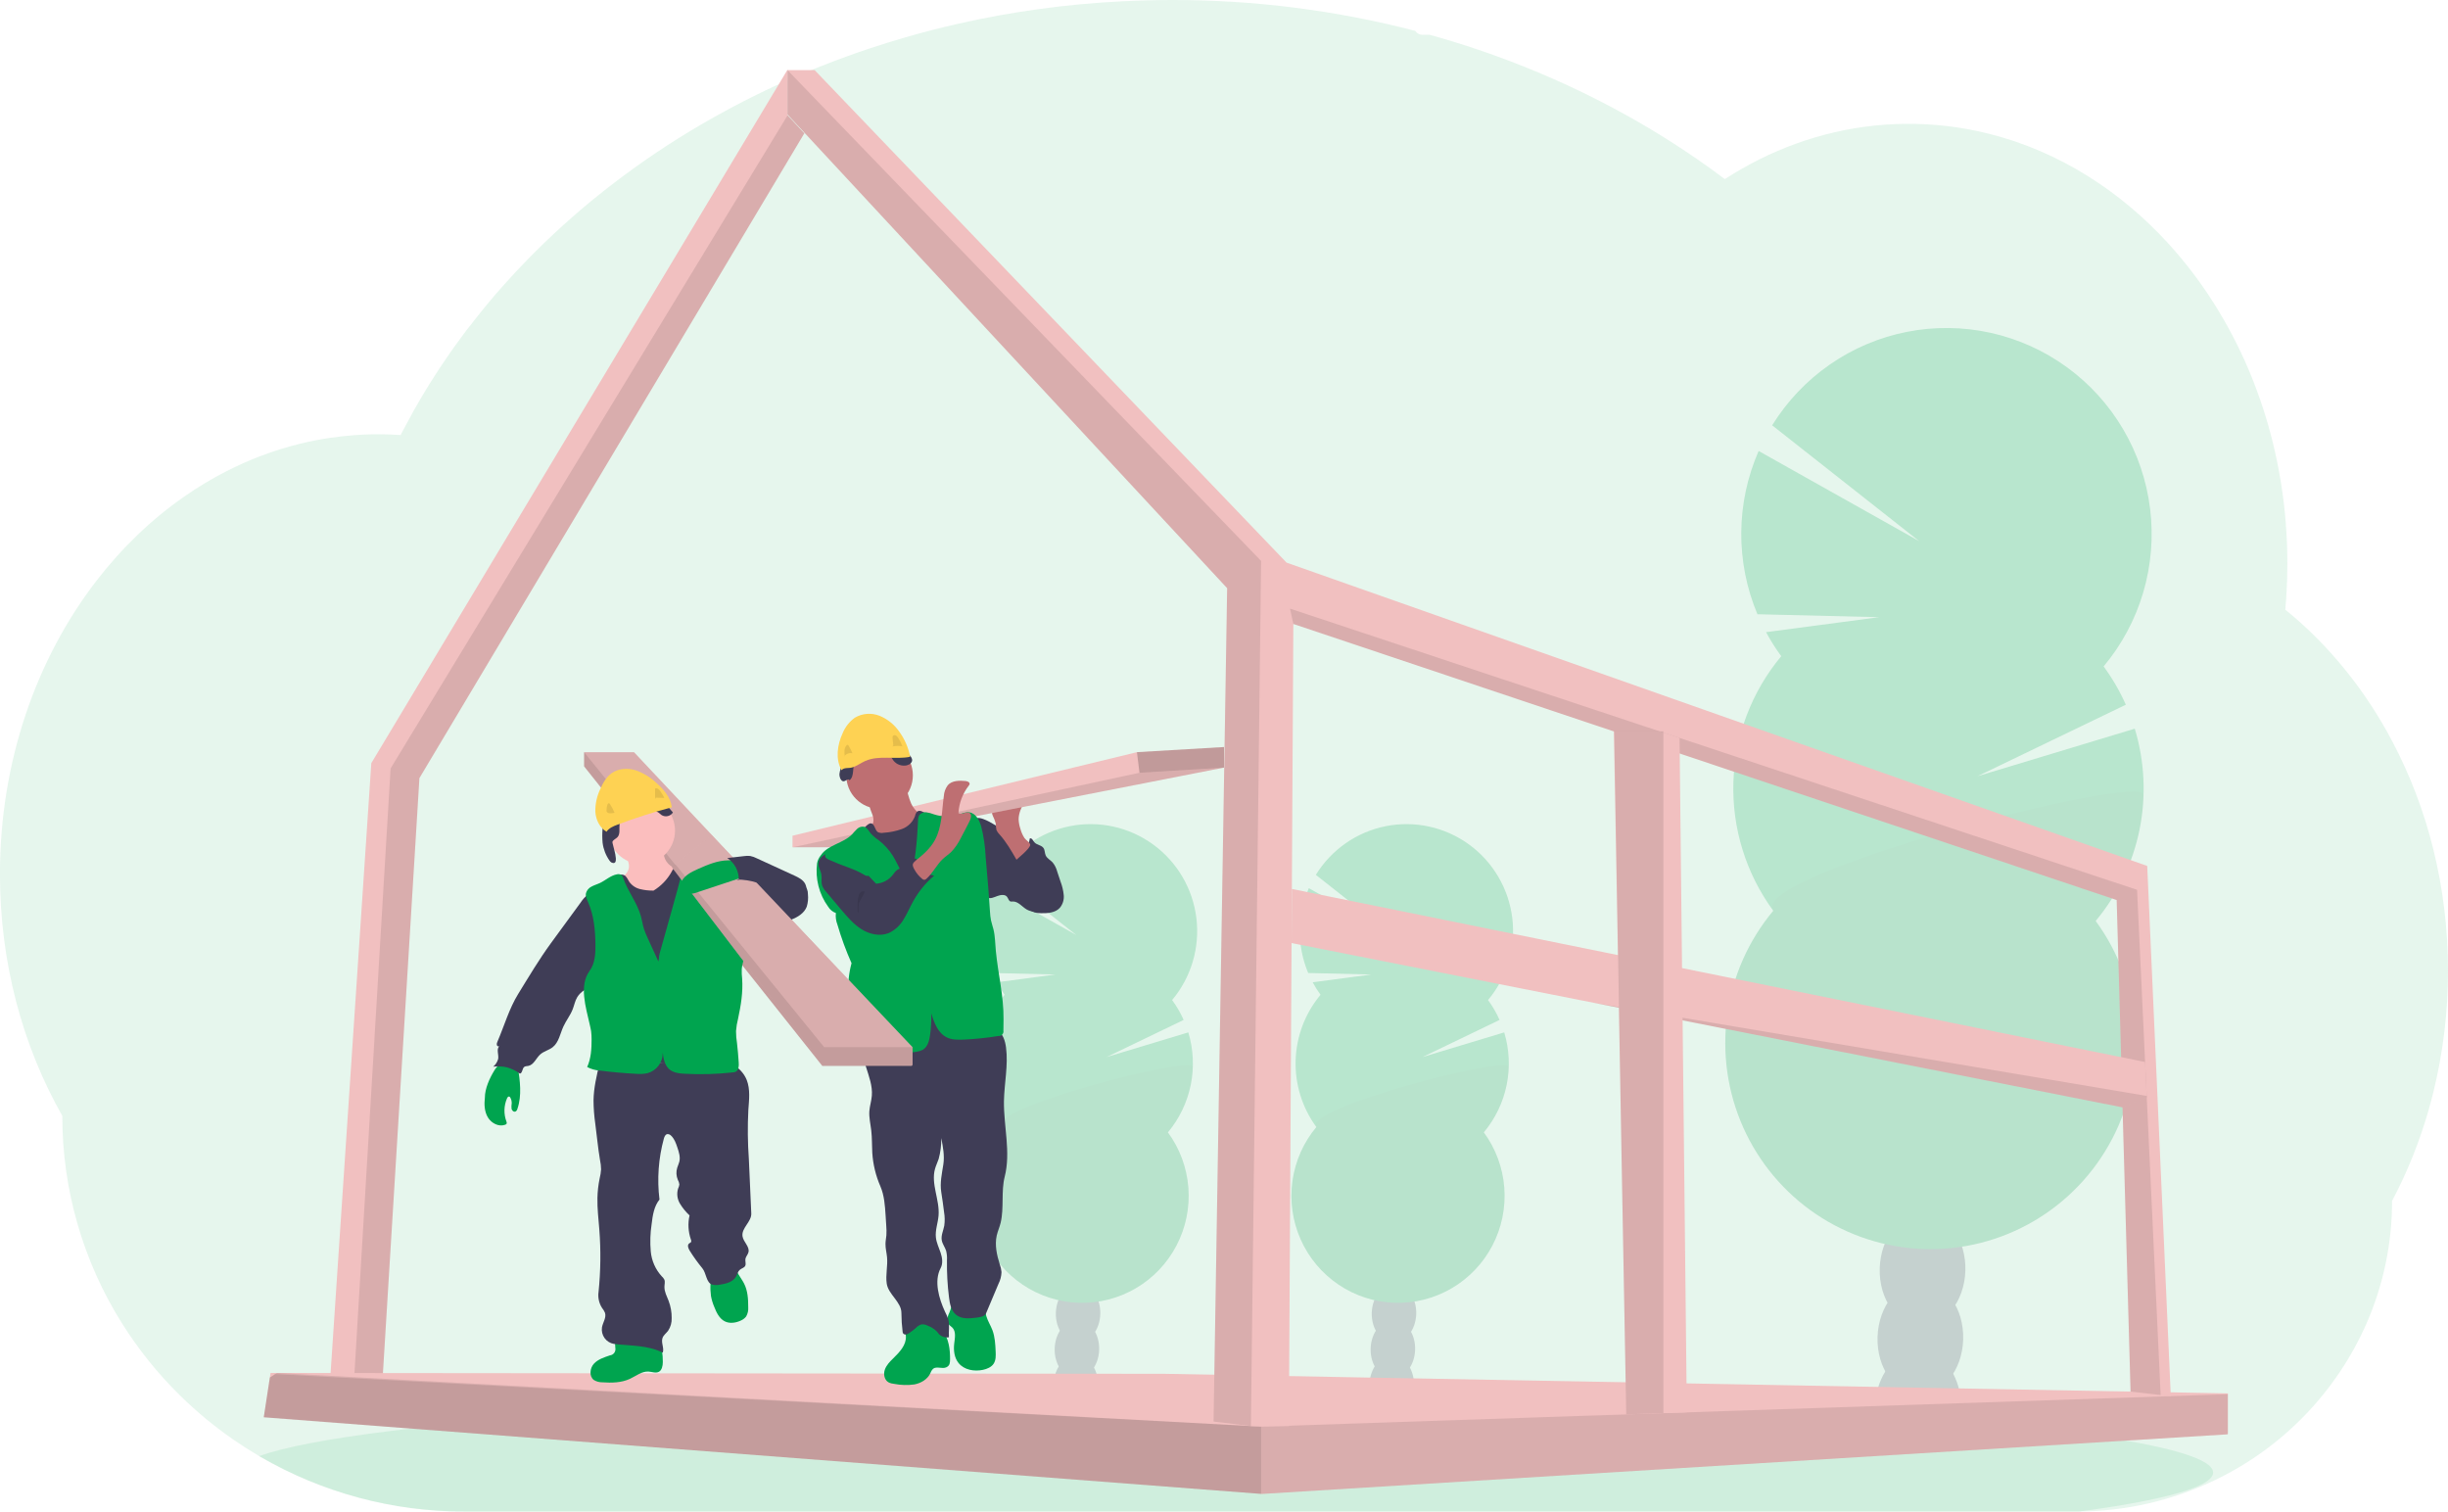 <svg width="413" height="255" viewBox="0 0 413 255" fill="none" xmlns="http://www.w3.org/2000/svg">
<g clip-path="url(#clip0_1399_8535)">
<path opacity="0.1" d="M412.999 163.781C413.006 170.689 412.174 177.573 410.52 184.28C409.964 186.54 409.317 188.752 408.581 190.918C407.68 193.592 406.636 196.214 405.453 198.775C404.857 200.07 404.227 201.339 403.563 202.583C403.574 209.668 402.121 216.678 399.296 223.17C394.189 234.819 385.082 244.238 373.635 249.71C366.479 253.137 358.657 254.94 350.728 254.989H78.4C66.284 255.015 54.377 251.82 43.89 245.729L43.728 245.637C42.235 244.76 40.778 243.83 39.359 242.85C36.167 240.636 33.167 238.154 30.393 235.43C26.639 231.747 23.33 227.632 20.537 223.17C13.975 212.712 10.499 200.602 10.512 188.243C3.867 176.54 -0.008 162.52 -0.008 147.456C-0.008 128.449 6.15 111.11 16.266 97.985C18.375 95.243 20.685 92.662 23.177 90.266C25.636 87.894 28.279 85.723 31.081 83.772C33.322 82.209 35.665 80.798 38.094 79.548C39.107 79.03 40.124 78.541 41.158 78.087C42.066 77.682 42.985 77.306 43.914 76.95C45.029 76.525 46.158 76.135 47.302 75.778C48.445 75.421 49.573 75.109 50.685 74.842C52.322 74.441 53.986 74.114 55.679 73.863C57.081 73.656 58.484 73.511 59.886 73.402C61.001 73.318 62.127 73.272 63.26 73.258H63.873C65.121 73.258 66.363 73.307 67.594 73.392C67.723 73.131 67.864 72.867 67.993 72.61C68.484 71.671 68.993 70.734 69.505 69.819C69.504 69.811 69.504 69.803 69.505 69.794C69.592 69.632 69.68 69.474 69.771 69.319C70.185 68.57 70.616 67.827 71.058 67.091C71.261 66.739 71.461 66.408 71.668 66.078C71.712 65.995 71.76 65.915 71.812 65.838C72.022 65.486 72.236 65.134 72.454 64.782C73.536 63.046 74.662 61.34 75.83 59.664L76.128 59.235C76.311 58.974 76.479 58.721 76.682 58.461C77.166 57.781 77.664 57.099 78.166 56.43C78.516 55.951 78.867 55.476 79.246 55.022C80.157 53.849 81.092 52.675 82.051 51.502C83.009 50.329 84.005 49.171 85.038 48.028C85.179 47.87 85.319 47.715 85.466 47.56L86.963 45.919C87.037 45.842 87.1 45.772 87.17 45.701C87.349 45.508 87.521 45.314 87.714 45.128C88.517 44.272 89.341 43.434 90.168 42.6C94.38 38.39 98.866 34.466 103.598 30.855C103.784 30.707 103.973 30.566 104.159 30.425C105.05 29.753 105.954 29.088 106.859 28.433C111.835 24.85 117.037 21.593 122.431 18.683C122.803 18.468 123.182 18.268 123.564 18.071C128.4 15.502 133.374 13.204 138.463 11.186C141.237 10.084 144.073 9.049 146.928 8.103C148.828 7.476 150.736 6.881 152.668 6.322C155.688 5.449 158.729 4.666 161.792 3.974C170.813 1.942 179.992 0.687 189.226 0.222C192.031 0.079 194.868 0.005 197.737 2.13635e-05C211.577 -0.018 225.363 1.732 238.762 5.209C238.901 5.42 239.09 5.591 239.313 5.707C239.536 5.824 239.784 5.881 240.035 5.875H241.213C241.725 6.015 242.234 6.156 242.746 6.304C245.605 7.13 248.423 8.032 251.2 9.011L251.901 9.264C258.755 11.711 265.425 14.652 271.856 18.064C277.654 21.132 283.237 24.594 288.565 28.426C289.385 29.017 290.194 29.613 290.991 30.214C291.959 29.592 292.943 28.996 293.944 28.426C297.808 26.217 301.911 24.461 306.174 23.192C315.087 20.544 324.518 20.174 333.609 22.115C345.268 24.596 355.823 30.756 364.347 39.517C367.818 43.102 370.907 47.039 373.565 51.266C373.758 51.569 373.951 51.875 374.137 52.185C376.422 55.926 378.385 59.855 380.007 63.93C380.066 64.082 380.126 64.223 380.179 64.37C381.676 68.186 382.883 72.11 383.79 76.109C383.832 76.313 383.881 76.514 383.923 76.718C384.772 80.588 385.349 84.513 385.649 88.463C385.649 88.604 385.649 88.749 385.677 88.897C385.824 90.94 385.899 93.005 385.901 95.091C385.901 96.957 385.838 98.808 385.722 100.646C385.722 100.846 385.694 101.054 385.677 101.262C385.645 101.793 385.6 102.318 385.554 102.853C388.232 105.021 390.738 107.395 393.051 109.952C394.072 111.071 395.061 112.233 396.017 113.437C398.93 117.1 401.489 121.033 403.661 125.182C409.591 136.417 412.999 149.634 412.999 163.781Z" fill="#00A44F"/>
<path opacity="0.1" d="M373.374 248.407C373.374 250.811 365.123 253.064 350.726 255H78.399C66.282 255.026 54.375 251.831 43.888 245.739L43.727 245.648C47.864 244.134 55.333 242.723 65.498 241.449L65.954 241.392C70.513 240.833 75.608 240.301 81.176 239.798C81.316 239.798 81.46 239.777 81.6 239.759C86.018 239.365 90.718 238.995 95.7 238.65C95.857 238.65 96.012 238.622 96.169 238.615C98.091 238.477 100.052 238.345 102.053 238.221L102.825 238.172C117.394 237.264 133.955 236.539 151.915 236.06H151.936C154.452 235.989 156.994 235.927 159.563 235.873C162.42 235.805 165.311 235.745 168.238 235.694C170.472 235.645 172.733 235.609 175.002 235.574H175.055C185.29 235.419 195.866 235.342 206.68 235.342C233.42 235.342 258.695 235.831 281.091 236.711H281.154C284.597 236.845 287.977 236.993 291.273 237.144L294.079 237.278C297.798 237.456 301.421 237.647 304.949 237.851C346.43 240.22 373.374 244.067 373.374 248.407Z" fill="#00A44F"/>
<g opacity="0.2">
<path d="M238.54 233.726C238.529 234.106 238.486 234.484 238.41 234.856C235.97 234.467 233.515 234.115 231.047 233.8C231.047 233.702 231.047 233.6 231.047 233.498C231.07 232.442 231.372 231.412 231.923 230.513C232.646 229.365 233.743 228.647 234.953 228.686C236.163 228.725 237.211 229.51 237.86 230.696C238.351 231.628 238.585 232.674 238.54 233.726Z" fill="#3F3D56"/>
<path d="M238.741 227.712C238.827 224.99 237.217 222.73 235.146 222.664C233.075 222.598 231.327 224.752 231.241 227.474C231.155 230.196 232.765 232.456 234.836 232.522C236.907 232.587 238.656 230.434 238.741 227.712Z" fill="#3F3D56"/>
<path d="M238.929 221.686C239.014 218.963 237.405 216.704 235.334 216.638C233.263 216.572 231.514 218.726 231.429 221.448C231.343 224.17 232.952 226.43 235.024 226.495C237.095 226.561 238.843 224.408 238.929 221.686Z" fill="#3F3D56"/>
<path d="M239.116 215.659C239.202 212.937 237.592 210.677 235.521 210.612C233.45 210.546 231.702 212.699 231.616 215.422C231.53 218.144 233.14 220.404 235.211 220.469C237.282 220.535 239.031 218.382 239.116 215.659Z" fill="#3F3D56"/>
<path d="M239.304 209.633C239.389 206.911 237.78 204.651 235.709 204.586C233.638 204.52 231.889 206.673 231.804 209.395C231.718 212.118 233.327 214.377 235.398 214.443C237.47 214.509 239.218 212.355 239.304 209.633Z" fill="#3F3D56"/>
<path d="M222.794 167.821C222.301 167.15 221.855 166.444 221.462 165.709L231.371 164.397L220.704 164.14C219.753 161.873 219.271 159.436 219.29 156.976C219.309 154.517 219.827 152.087 220.813 149.835L234.881 157.737L221.995 147.586C223.295 145.475 225.014 143.657 227.046 142.243C229.078 140.83 231.378 139.852 233.803 139.371C236.228 138.89 238.726 138.916 241.14 139.447C243.555 139.979 245.835 141.004 247.837 142.46C249.839 143.915 251.52 145.77 252.776 147.907C254.032 150.044 254.836 152.418 255.136 154.881C255.437 157.344 255.229 159.843 254.525 162.221C253.82 164.6 252.635 166.807 251.043 168.705C251.811 169.749 252.463 170.874 252.989 172.059L239.983 178.324L253.774 174.161C254.643 177.037 254.783 180.086 254.181 183.03C253.58 185.975 252.257 188.722 250.331 191.024C252.333 193.751 253.53 196.988 253.786 200.366C254.041 203.744 253.345 207.126 251.776 210.125C250.207 213.124 247.828 215.62 244.913 217.326C241.998 219.032 238.663 219.88 235.29 219.774C231.917 219.667 228.641 218.609 225.839 216.722C223.036 214.835 220.819 212.194 219.442 209.102C218.064 206.009 217.581 202.59 218.048 199.235C218.515 195.88 219.913 192.725 222.083 190.13C219.69 186.871 218.459 182.9 218.586 178.854C218.713 174.808 220.192 170.922 222.784 167.821H222.794Z" fill="#00A44F"/>
<path opacity="0.1" d="M254.538 179.993C254.416 184.041 252.933 187.929 250.331 191.024C252.333 193.751 253.53 196.988 253.786 200.366C254.041 203.744 253.345 207.126 251.776 210.125C250.207 213.124 247.828 215.619 244.913 217.326C241.998 219.032 238.663 219.88 235.29 219.773C231.917 219.667 228.641 218.609 225.839 216.722C223.036 214.835 220.819 212.194 219.442 209.102C218.064 206.009 217.581 202.59 218.048 199.235C218.515 195.88 219.913 192.725 222.083 190.13C219.779 186.987 254.602 177.969 254.538 179.993Z" fill="black"/>
</g>
<g opacity="0.2">
<path d="M185.243 233.726C185.232 234.106 185.189 234.484 185.114 234.856C182.673 234.467 180.219 234.115 177.75 233.8C177.75 233.702 177.75 233.6 177.75 233.498C177.773 232.442 178.075 231.412 178.627 230.513C179.349 229.365 180.446 228.647 181.656 228.686C182.866 228.725 183.914 229.51 184.563 230.696C185.054 231.628 185.289 232.674 185.243 233.726Z" fill="#3F3D56"/>
<path d="M185.437 227.713C185.522 224.991 183.913 222.731 181.842 222.665C179.771 222.6 178.022 224.753 177.936 227.475C177.851 230.197 179.46 232.457 181.531 232.523C183.602 232.589 185.351 230.435 185.437 227.713Z" fill="#3F3D56"/>
<path d="M185.632 221.687C185.718 218.965 184.108 216.705 182.037 216.639C179.966 216.574 178.217 218.727 178.132 221.449C178.046 224.171 179.656 226.431 181.727 226.497C183.798 226.563 185.546 224.409 185.632 221.687Z" fill="#3F3D56"/>
<path d="M185.819 215.661C185.905 212.939 184.296 210.679 182.224 210.613C180.153 210.547 178.405 212.701 178.319 215.423C178.234 218.145 179.843 220.405 181.914 220.471C183.985 220.536 185.734 218.383 185.819 215.661Z" fill="#3F3D56"/>
<path d="M186.007 209.635C186.093 206.913 184.483 204.653 182.412 204.587C180.341 204.521 178.592 206.675 178.507 209.397C178.421 212.119 180.031 214.379 182.102 214.445C184.173 214.51 185.921 212.357 186.007 209.635Z" fill="#3F3D56"/>
<path d="M169.497 167.821C169.004 167.15 168.558 166.444 168.165 165.709L178.074 164.397L167.408 164.14C166.456 161.873 165.974 159.436 165.993 156.976C166.012 154.517 166.53 152.087 167.516 149.835L181.584 157.737L168.698 147.586C169.998 145.475 171.717 143.657 173.749 142.243C175.781 140.83 178.081 139.852 180.506 139.371C182.931 138.89 185.429 138.916 187.844 139.447C190.258 139.979 192.538 141.004 194.54 142.46C196.542 143.915 198.223 145.77 199.479 147.907C200.735 150.044 201.539 152.418 201.84 154.881C202.14 157.344 201.932 159.843 201.228 162.221C200.523 164.6 199.338 166.807 197.746 168.705C198.514 169.749 199.166 170.874 199.692 172.059L186.686 178.324L200.477 174.161C201.346 177.037 201.486 180.086 200.884 183.03C200.283 185.975 198.96 188.722 197.034 191.024C199.036 193.751 200.233 196.988 200.489 200.366C200.744 203.744 200.048 207.126 198.479 210.125C196.91 213.124 194.531 215.62 191.616 217.326C188.701 219.032 185.366 219.88 181.993 219.774C178.62 219.667 175.345 218.609 172.542 216.722C169.74 214.835 167.523 212.194 166.145 209.102C164.767 206.009 164.284 202.59 164.751 199.235C165.218 195.88 166.616 192.725 168.786 190.13C166.394 186.871 165.162 182.9 165.289 178.854C165.417 174.808 166.895 170.922 169.487 167.821H169.497Z" fill="#00A44F"/>
<path opacity="0.1" d="M201.242 179.993C201.119 184.041 199.636 187.929 197.034 191.024C199.036 193.751 200.233 196.988 200.489 200.366C200.744 203.744 200.048 207.126 198.479 210.125C196.91 213.124 194.531 215.619 191.616 217.326C188.701 219.032 185.366 219.88 181.993 219.773C178.62 219.667 175.345 218.609 172.542 216.722C169.74 214.835 167.523 212.194 166.145 209.102C164.767 206.009 164.284 202.59 164.751 199.235C165.218 195.88 166.616 192.725 168.786 190.13C166.482 186.987 201.305 177.969 201.242 179.993Z" fill="black"/>
</g>
<g opacity="0.2">
<path d="M330.829 237.577C330.802 238.296 330.716 239.012 330.573 239.717C325.874 238.964 321.141 238.29 316.375 237.697C316.375 237.507 316.375 237.313 316.375 237.116C316.42 235.083 317.003 233.099 318.065 231.368C319.468 229.161 321.572 227.778 323.896 227.848C326.221 227.919 328.244 229.436 329.507 231.72C330.459 233.52 330.915 235.541 330.829 237.577Z" fill="#3F3D56"/>
<path d="M331.206 225.989C331.371 220.746 328.271 216.394 324.282 216.268C320.293 216.141 316.925 220.288 316.76 225.53C316.595 230.772 319.695 235.125 323.684 235.251C327.673 235.378 331.041 231.231 331.206 225.989Z" fill="#3F3D56"/>
<path d="M331.573 214.387C331.738 209.145 328.638 204.793 324.649 204.666C320.66 204.54 317.292 208.687 317.127 213.929C316.962 219.171 320.062 223.523 324.051 223.65C328.041 223.776 331.408 219.629 331.573 214.387Z" fill="#3F3D56"/>
<path d="M331.941 202.786C332.106 197.543 329.005 193.191 325.016 193.065C321.027 192.938 317.659 197.085 317.494 202.327C317.329 207.569 320.429 211.922 324.419 212.048C328.408 212.175 331.776 208.028 331.941 202.786Z" fill="#3F3D56"/>
<path d="M331.894 190.656C332.051 185.411 328.942 181.062 324.951 180.942C320.959 180.822 317.597 184.976 317.44 190.221C317.283 195.466 320.392 199.815 324.383 199.935C328.374 200.055 331.737 195.901 331.894 190.656Z" fill="#3F3D56"/>
<path d="M300.514 110.702C299.568 109.41 298.712 108.054 297.951 106.643L317.027 104.116L296.496 103.62C294.662 99.257 293.734 94.564 293.769 89.829C293.804 85.094 294.801 80.416 296.699 76.081L323.787 91.29L298.982 71.748C301.49 67.695 304.803 64.203 308.714 61.491C312.625 58.779 317.051 56.905 321.716 55.985C326.38 55.066 331.183 55.12 335.826 56.145C340.468 57.171 344.851 59.145 348.7 61.945C352.549 64.745 355.782 68.31 358.199 72.419C360.615 76.529 362.162 81.094 362.744 85.829C363.325 90.565 362.929 95.37 361.58 99.946C360.23 104.521 357.956 108.768 354.9 112.423C356.377 114.434 357.634 116.6 358.648 118.882L333.609 130.951L360.156 122.926C361.829 128.457 362.102 134.32 360.949 139.983C359.796 145.647 357.254 150.932 353.553 155.361C357.407 160.611 359.712 166.843 360.203 173.346C360.694 179.848 359.353 186.358 356.332 192.132C353.311 197.905 348.733 202.708 343.121 205.993C337.508 209.277 331.089 210.91 324.595 210.704C318.102 210.499 311.798 208.463 306.403 204.831C301.008 201.198 296.74 196.115 294.087 190.162C291.435 184.209 290.505 177.627 291.403 171.168C292.301 164.71 294.992 158.636 299.168 153.64C294.565 147.366 292.196 139.723 292.44 131.935C292.684 124.148 295.528 116.669 300.514 110.698V110.702Z" fill="#00A44F"/>
<path opacity="0.1" d="M361.634 134.13C361.404 141.919 358.562 149.402 353.569 155.368C357.423 160.618 359.727 166.85 360.219 173.353C360.71 179.855 359.369 186.365 356.348 192.139C353.327 197.912 348.749 202.715 343.136 206C337.524 209.284 331.104 210.917 324.611 210.712C318.118 210.506 311.813 208.471 306.418 204.838C301.023 201.205 296.755 196.122 294.103 190.169C291.45 184.216 290.52 177.634 291.419 171.176C292.317 164.717 295.008 158.643 299.184 153.647C294.716 147.589 361.757 130.233 361.634 134.13Z" fill="black"/>
</g>
<path d="M55.336 238.196L59.014 238.186H64.2L70.757 131.261L135.694 22.488L132.871 19.447V11.746L62.643 128.741L55.336 238.196Z" fill="#F1C0C0"/>
<path opacity="0.1" d="M59.414 238.186H64.207L70.764 131.261L135.701 22.488L132.878 19.447L65.897 129.631L59.414 238.186Z" fill="black"/>
<path d="M44.5 239.087L212.758 252.012L212.902 252.022L375.74 241.97L375.862 241.963V235.06L196.436 231.755L46.741 231.611H45.647L45.527 232.385L44.5 239.087Z" fill="#F1C0C0"/>
<path opacity="0.1" d="M44.5 239.087L212.758 252.012L212.902 252.022L375.74 241.97L375.862 241.836V235.205H375.718L212.758 240.667L46.741 231.611H46.716L46.422 231.804L45.527 232.385L44.5 239.087Z" fill="black"/>
<path opacity="0.1" d="M44.5 239.087L212.758 252.012V240.667L46.422 231.804L45.527 232.385L44.5 239.087Z" fill="black"/>
<path d="M132.852 19.303L207.031 99.224L204.738 239.805L211.039 240.569L211.144 240.583H217.445L218.199 105.26L357.101 151.834L359.444 234.761L364.514 235.331L366.232 235.525L362.256 146.083L217.053 94.912L137.435 11.826H132.852V19.303Z" fill="#F1C0C0"/>
<path opacity="0.1" d="M217.633 102.673L218.204 105.26L357.106 151.834L359.449 234.761L364.519 235.331L360.543 150.11L217.633 102.673Z" fill="black"/>
<path opacity="0.1" d="M132.852 19.303L207.031 99.224L204.738 239.805L211.039 240.569L212.757 94.623L132.852 11.826V19.303Z" fill="black"/>
<path d="M217.898 159.092L268.844 169.162L268.862 169.166L358.091 186.811L362.176 185.167L362.162 184.878L361.895 179.159L217.951 149.962L217.898 159.092Z" fill="#F1C0C0"/>
<path opacity="0.1" d="M268.859 169.166L358.089 186.811L362.174 185.167L362.16 184.878L268.859 169.166Z" fill="black"/>
<path d="M272.273 123.391L273.651 199.538L274.363 238.605L280.636 238.394L284.585 238.26L283.357 124.492L280.636 123.584L280.04 123.391H272.273Z" fill="#F1C0C0"/>
<path opacity="0.1" d="M272.328 123.373V123.391L273.65 199.538L274.362 238.605L280.635 238.394V123.373H272.328Z" fill="black"/>
<path d="M174.012 142.838C174.38 143.038 174.732 143.268 175.064 143.524C175.457 143.869 175.81 144.258 176.116 144.682C177.621 146.636 179.009 148.906 178.862 151.37C178.865 151.728 178.798 152.084 178.663 152.416C178.529 152.748 178.331 153.051 178.08 153.306C177.459 153.837 176.569 153.862 175.755 153.862C174.871 153.862 173.942 153.862 173.178 153.404C172.413 152.947 171.775 152.056 170.871 152.077C170.743 152.098 170.613 152.098 170.485 152.077C170.173 151.975 170.11 151.563 169.906 151.303C169.556 150.835 168.816 150.951 168.265 151.155C167.715 151.359 167.105 151.665 166.561 151.43C166.246 151.262 165.988 151.004 165.821 150.687C164.52 148.575 164.243 146.037 163.998 143.584C163.847 142.091 162.697 137.002 165.87 138.16C167.273 138.667 168.584 139.68 169.861 140.423L174.012 142.838Z" fill="#3F3D56"/>
<path d="M170.88 143.341C171.163 143.546 171.507 143.649 171.856 143.635C172.204 143.621 172.539 143.49 172.805 143.263C173.327 142.79 173.66 142.142 173.741 141.44C174.092 141.331 174.271 141.792 174.495 142.074C174.888 142.552 175.687 142.545 176.045 143.056C176.294 143.408 176.238 143.897 176.413 144.295C176.641 144.809 177.205 145.076 177.591 145.492C177.955 145.945 178.218 146.472 178.363 147.037L178.938 148.768C179.213 149.489 179.39 150.243 179.464 151.011C179.5 151.394 179.46 151.782 179.345 152.15C179.231 152.518 179.045 152.859 178.797 153.154C178.026 153.988 176.76 154.076 175.642 154.052C175.268 154.06 174.895 154.016 174.533 153.921C173.541 153.612 172.906 152.609 172.643 151.598C172.381 150.588 172.409 149.529 172.254 148.494C172.088 147.477 171.793 146.486 171.378 145.544C171.069 144.812 170.221 143.721 170.235 142.943C170.487 142.943 170.669 143.175 170.88 143.341Z" fill="#3F3D56"/>
<path d="M172.135 139.775C171.971 139.276 171.875 138.756 171.851 138.23C171.851 137.174 172.331 136.182 172.815 135.238L168.807 135.784C168.323 135.851 167.783 135.949 167.51 136.354C167.406 136.555 167.352 136.777 167.352 137.003C167.352 137.23 167.406 137.452 167.51 137.653C167.711 138.054 167.87 138.475 167.987 138.909C167.996 139.289 168.039 139.667 168.116 140.039C168.241 140.312 168.416 140.56 168.632 140.768C169.778 142.042 170.637 143.545 171.493 145.034C171.468 144.992 173.909 143.095 173.811 142.475C173.755 142.123 173.05 141.701 172.826 141.363C172.516 140.872 172.283 140.337 172.135 139.775Z" fill="#BE6F72"/>
<path d="M206.501 126.023V129.49L147.357 141.071L144.289 142.936H133.703V140.983L191.812 126.889L206.501 126.023Z" fill="#F1C0C0"/>
<path opacity="0.1" d="M206.501 129.49L147.357 141.071L144.289 142.936H133.703L192.244 130.36L206.501 129.49Z" fill="black"/>
<path d="M159.014 224.444C158.355 223.643 157.446 223.09 156.433 222.874C155.421 222.658 154.366 222.792 153.439 223.255C153.241 223.348 153.066 223.486 152.927 223.656C152.576 224.149 152.801 224.828 152.832 225.437C152.913 226.922 151.735 228.13 150.676 229.168C150.108 229.724 149.529 230.319 149.273 231.076C149.017 231.833 149.207 232.793 149.894 233.188C150.194 233.339 150.52 233.429 150.855 233.455C151.975 233.675 153.125 233.707 154.256 233.55C155.374 233.336 156.472 232.698 156.956 231.664C157.049 231.383 157.204 231.127 157.408 230.914C158.025 230.425 158.972 230.998 159.673 230.65C160.252 230.361 160.277 229.907 160.284 229.309C160.305 227.655 160.059 225.782 159.014 224.444Z" fill="#00A44F"/>
<path d="M167.427 224.381C167.858 225.522 167.918 226.764 167.974 227.982C168.006 228.686 168.027 229.439 167.648 230.034C167.269 230.629 166.529 230.942 165.821 231.09C164.359 231.393 162.665 231.107 161.722 229.942C161 229.052 160.849 227.831 160.982 226.676C161.094 225.729 161.333 224.62 160.656 223.948C160.481 223.769 160.253 223.642 160.091 223.448C159.741 223.019 159.797 222.371 159.986 221.843C160.233 221.338 160.418 220.805 160.537 220.256C160.565 219.995 165.285 220.439 165.719 220.654C166.312 220.946 166.221 221.435 166.4 222.026C166.649 222.85 167.125 223.593 167.427 224.381Z" fill="#00A44F"/>
<path d="M168.298 173.816C169.224 174.417 169.581 175.6 169.725 176.698C170.121 179.708 169.427 182.749 169.374 185.786C169.325 190.042 170.553 194.375 169.504 198.496C168.877 200.96 169.41 203.776 168.82 206.265C168.645 207.004 168.323 207.701 168.154 208.44C167.804 210.041 168.172 211.717 168.666 213.283C168.824 213.705 168.924 214.147 168.964 214.596C168.94 215.287 168.766 215.965 168.452 216.581L166.348 221.576C166.113 222.136 165.188 222.227 164.595 222.301C163.48 222.435 162.235 222.53 161.348 221.836C160.461 221.143 160.247 219.981 160.11 218.897C159.848 216.816 159.731 214.719 159.76 212.622C159.798 212.074 159.75 211.524 159.616 210.992C159.423 210.39 158.999 209.869 158.883 209.232C158.736 208.408 159.153 207.599 159.307 206.768C159.413 206.009 159.401 205.239 159.272 204.484C159.136 203.357 158.978 202.231 158.799 201.112C158.546 199.545 158.908 198 159.15 196.43C159.378 194.956 159.086 193.453 158.799 191.988C158.824 193.177 158.676 194.362 158.361 195.508C158.175 196.068 157.908 196.603 157.747 197.173C157.028 199.732 158.561 202.418 158.343 205.068C158.241 206.307 157.758 207.532 157.894 208.753C157.989 209.647 158.403 210.467 158.687 211.319C158.971 212.171 159.118 213.146 158.687 213.941C157.547 216.103 158.399 219.042 159.42 221.259C159.627 221.652 159.807 222.059 159.96 222.477C160.261 223.477 160.009 224.55 160.089 225.592C159.796 225.64 159.495 225.621 159.21 225.535C158.925 225.449 158.663 225.299 158.445 225.096C158.291 224.934 158.164 224.744 158.014 224.575C157.592 224.172 157.094 223.859 156.548 223.656C156.227 223.476 155.862 223.392 155.496 223.413C155.111 223.521 154.764 223.737 154.497 224.036C154.15 224.342 153.782 224.623 153.395 224.878C153.231 225.004 153.039 225.09 152.834 225.127C152.732 225.143 152.627 225.126 152.534 225.079C152.442 225.032 152.366 224.956 152.319 224.863C152.297 224.805 152.284 224.743 152.28 224.68C152.15 223.618 152.081 222.548 152.074 221.477C152.074 219.636 149.878 218.369 149.601 216.55C149.381 215.082 149.791 213.586 149.654 212.108C149.587 211.347 149.377 210.601 149.391 209.841C149.391 209.348 149.503 208.866 149.542 208.377C149.574 207.834 149.566 207.289 149.517 206.747L149.409 205.047C149.303 203.368 149.188 201.654 148.528 200.119C147.747 198.327 147.284 196.412 147.161 194.459C147.091 193.227 147.136 191.995 146.996 190.76C146.87 189.644 146.589 188.535 146.67 187.416C146.737 186.55 147.021 185.713 147.087 184.847C147.224 183.182 146.593 181.563 146.098 179.968C145.604 178.374 145.239 176.607 145.888 175.069C145.981 174.816 146.135 174.591 146.337 174.414C146.586 174.249 146.869 174.143 147.164 174.104C153.181 172.836 159.347 172.441 165.475 172.932C166.474 172.989 167.444 173.292 168.298 173.816Z" fill="#3F3D56"/>
<path d="M148.391 136.432C151.493 136.432 154.008 133.907 154.008 130.793C154.008 127.679 151.493 125.154 148.391 125.154C145.288 125.154 142.773 127.679 142.773 130.793C142.773 133.907 145.288 136.432 148.391 136.432Z" fill="#BE6F72"/>
<path d="M147.3 137.836C147.381 138.158 147.381 138.496 147.3 138.818C147.211 139.043 147.087 139.252 146.932 139.437C146.388 140.142 145.786 140.799 145.133 141.401C145.466 142.148 146.065 142.742 146.812 143.066C147.555 143.383 148.333 143.607 149.13 143.732C149.528 143.837 149.942 143.865 150.35 143.816C150.727 143.721 151.083 143.559 151.402 143.337L154.523 141.461C154.994 141.205 155.43 140.889 155.821 140.522C156.393 139.931 156.717 139.142 156.725 138.318C156.74 138.171 156.7 138.023 156.613 137.903C156.493 137.798 156.343 137.735 156.185 137.723C155.088 137.48 154.222 136.586 153.731 135.573C153.287 134.534 153 133.434 152.879 132.31L149.551 134.07C149.057 134.334 148.566 134.598 148.054 134.826C147.728 134.974 147.068 135.098 146.837 135.397C146.395 135.949 147.184 137.171 147.3 137.836Z" fill="#BE6F72"/>
<path d="M145.159 140.377C144.685 140.767 144.316 141.269 144.083 141.838C143.865 142.542 144.083 143.285 144.279 143.981C145.199 146.952 145.903 149.986 146.383 153.059C146.678 155.171 146.786 157.315 146.93 159.451C147.225 163.809 147.652 170.757 148.224 175.086C150.328 175.181 152.379 174.565 154.465 174.34C158.365 173.925 162.38 174.875 166.198 173.988C165.272 170.317 164.347 164.048 163.421 160.38C163.011 158.935 162.727 157.457 162.572 155.963C162.492 154.889 162.541 153.812 162.555 152.732C162.586 150.62 162.471 148.508 162.355 146.396C162.222 143.932 162.089 141.468 161.506 139.057C161.466 138.75 161.322 138.466 161.1 138.251C160.749 137.994 160.293 138.086 159.876 138.142C158.598 138.305 157.305 137.997 156.236 137.276C155.773 136.959 155.153 136.572 154.721 136.924C154.537 137.137 154.416 137.396 154.371 137.674C154.18 138.172 153.885 138.623 153.507 138.998C153.128 139.372 152.675 139.661 152.176 139.846C151.176 140.209 150.13 140.425 149.069 140.486C148.744 140.556 148.406 140.518 148.105 140.377C147.607 140.071 147.572 138.969 146.944 138.895C146.394 138.832 145.531 140.022 145.159 140.377Z" fill="#3F3D56"/>
<path d="M153.452 148.973C152.158 147.73 151.59 145.928 150.647 144.397C150.005 143.367 149.184 142.461 148.224 141.722C147.741 141.402 147.299 141.025 146.905 140.599C146.572 140.187 146.32 139.638 145.815 139.48C145.606 139.434 145.39 139.44 145.184 139.497C144.978 139.554 144.789 139.66 144.633 139.807C144.324 140.103 144.032 140.415 143.757 140.743C142.27 142.288 139.658 142.503 138.479 144.291C138.162 144.67 137.946 145.125 137.852 145.611C137.513 148.214 138.183 150.847 139.724 152.968C140.023 153.459 140.481 153.832 141.022 154.024C140.948 154.68 141.035 155.344 141.274 155.959C141.923 158.187 142.721 160.368 143.662 162.489C143.437 163.318 143.28 164.164 143.192 165.019C142.947 167.17 143.175 169.352 142.943 171.506C142.754 173.266 142.242 174.981 142.224 176.744C142.224 177.026 142.249 177.36 142.491 177.504C142.62 177.571 142.764 177.601 142.908 177.592L147.221 177.722C149.725 177.796 152.253 177.87 154.718 177.406C155.046 177.357 155.365 177.256 155.661 177.106C156.496 176.638 156.773 175.582 156.906 174.643C157.08 173.424 157.149 172.192 157.113 170.961C157.635 172.619 158.256 174.333 159.834 175.051C160.668 175.431 161.622 175.403 162.537 175.378C164.51 175.29 166.476 175.087 168.425 174.769C168.545 174.784 168.667 174.771 168.781 174.73C168.895 174.689 168.998 174.622 169.081 174.534C169.165 174.446 169.227 174.34 169.262 174.224C169.297 174.107 169.304 173.984 169.284 173.865L169.305 171.943C169.347 168.039 168.383 164.308 168.007 160.423C167.888 159.198 167.899 157.959 167.601 156.758C167.478 156.255 167.299 155.762 167.19 155.255C167.097 154.759 167.038 154.257 167.015 153.753L166.742 149.881C166.612 148.089 166.426 146.361 166.289 144.573C166.214 142.832 165.963 141.103 165.539 139.413C165.234 138.357 164.599 137.16 163.502 137.03C162.916 136.963 162.348 137.22 161.79 137.399C160.42 137.833 158.949 137.826 157.583 137.382C157.16 137.214 156.72 137.096 156.271 137.03C156.045 136.999 155.815 137.029 155.604 137.117C155.394 137.205 155.21 137.347 155.072 137.53C154.936 137.805 154.872 138.11 154.886 138.417C154.721 141.933 154.416 145.555 153.452 148.973Z" fill="#00A44F"/>
<path d="M147.81 149.078C146.194 147.368 144.535 145.625 142.452 144.538C141.632 144.108 140.699 143.784 139.791 143.946C138.883 144.108 138.038 144.9 138.08 145.826C138.108 146.4 138.455 146.906 138.564 147.47C138.69 148.103 138.507 148.779 138.704 149.391C138.863 149.795 139.102 150.162 139.405 150.472L141.888 153.425C142.94 154.657 143.992 155.907 145.345 156.758C146.699 157.61 148.452 158.008 149.939 157.403C150.996 156.909 151.876 156.099 152.456 155.083C153.073 154.097 153.508 153.02 154.087 152.003C154.987 150.378 156.175 148.931 157.593 147.734C156.864 147.543 155.949 147.276 155.489 146.678C155.359 146.487 155.247 146.285 155.156 146.072L154.588 144.84C154.395 144.83 154.202 144.86 154.021 144.929C153.84 144.997 153.675 145.102 153.536 145.238C153.293 145.521 153.031 145.788 152.754 146.037C152.26 146.41 151.59 146.512 151.141 146.938C150.968 147.121 150.81 147.319 150.671 147.529C150.332 147.977 149.901 148.347 149.408 148.614C148.914 148.881 148.369 149.04 147.81 149.078Z" fill="#3F3D56"/>
<path d="M157.724 141.718C158.941 139.49 158.885 136.819 159.232 134.302C159.27 133.635 159.503 132.995 159.902 132.461C160.603 131.666 161.841 131.655 162.9 131.757C163.212 131.792 163.601 131.94 163.584 132.253C163.559 132.366 163.505 132.469 163.426 132.553C162.399 133.882 161.796 135.492 161.694 137.171C162.244 137.554 163.096 136.766 163.626 137.171C163.976 137.466 163.815 138.051 163.605 138.473C163.116 139.451 162.612 140.423 162.093 141.387C161.679 142.237 161.139 143.019 160.491 143.707C160.046 144.136 159.523 144.474 159.071 144.897C158.019 145.886 157.384 147.283 156.297 148.247C156.205 148.347 156.081 148.411 155.947 148.427C155.808 148.417 155.678 148.358 155.578 148.262C155.035 147.818 154.585 147.272 154.253 146.653C153.839 145.886 153.902 145.66 154.554 145.118C155.775 144.15 156.963 143.112 157.724 141.718Z" fill="#BE6F72"/>
<path d="M145.779 147.565C145.989 147.695 146.249 147.843 146.48 147.734C146.575 147.676 146.655 147.598 146.715 147.505C147.116 146.968 147.451 146.384 147.711 145.766C147.756 145.679 147.781 145.583 147.785 145.484C147.785 145.259 147.585 145.094 147.399 144.963C146.403 144.326 145.333 143.816 144.212 143.443C143.286 143.091 142.318 142.785 141.336 142.873C140.967 142.898 140.607 142.997 140.278 143.165C139.948 143.333 139.656 143.567 139.418 143.851C138.717 144.756 139.892 145.03 140.628 145.358C142.332 146.136 144.177 146.586 145.779 147.565Z" fill="#00A44F"/>
<path opacity="0.1" d="M144.677 153.548C144.666 153.629 144.673 153.711 144.698 153.788C144.724 153.865 144.767 153.935 144.825 153.992C144.926 153.492 144.793 152.964 144.898 152.461C145.053 151.704 145.785 151.134 145.849 150.374C144.506 150.11 144.688 152.732 144.677 153.548Z" fill="black"/>
<path opacity="0.2" d="M206.501 126.023V129.49L192.244 130.36L191.812 126.889L206.501 126.023Z" fill="black"/>
<path d="M143.33 131.631C144.221 130.902 143.706 129.374 144.309 128.396C144.659 127.861 145.252 127.579 145.834 127.34C146.537 127.01 147.289 126.801 148.061 126.72C148.447 126.683 148.837 126.734 149.201 126.868C149.565 127.003 149.895 127.218 150.165 127.498C150.393 127.759 150.547 128.076 150.761 128.347C151.026 128.663 151.371 128.901 151.76 129.036C152.149 129.171 152.567 129.198 152.97 129.114C153.436 129.008 153.92 128.653 153.888 128.174C153.836 127.883 153.688 127.618 153.468 127.421L152.465 126.305C151.325 125.038 150.059 123.693 148.387 123.377C147.223 123.155 146.03 123.468 144.908 123.845C144.456 123.996 143.948 124.221 143.821 124.682C143.737 124.999 143.863 125.344 143.79 125.664C143.646 126.302 142.833 126.516 142.454 127.051C142.075 127.586 142.191 128.22 142.082 128.811C141.973 129.402 141.658 129.98 141.619 130.592C141.595 130.962 141.781 131.648 142.194 131.782C142.608 131.916 143.075 131.191 143.33 131.631Z" fill="#3F3D56"/>
<path d="M153.55 127.667C153.254 126.119 152.617 124.656 151.684 123.387C150.855 122.201 149.702 121.282 148.364 120.74C147.695 120.478 146.975 120.371 146.259 120.428C145.543 120.484 144.849 120.703 144.23 121.068C143.31 121.727 142.594 122.633 142.164 123.683C141.256 125.647 140.92 128.047 141.975 129.934C142.396 129.42 143.118 129.652 143.756 129.466C144.556 129.237 145.232 128.702 145.993 128.368C148.29 127.35 151.095 128.174 153.55 127.667Z" fill="#FED253"/>
<path opacity="0.1" d="M142.512 127.558C142.432 126.924 142.379 126.189 142.828 125.738C142.85 125.711 142.879 125.689 142.911 125.674C142.943 125.659 142.978 125.652 143.014 125.654C143.045 125.664 143.074 125.68 143.099 125.702C143.123 125.724 143.143 125.751 143.157 125.78C143.416 126.191 143.637 126.624 143.817 127.076C143.555 127.015 143.282 127.035 143.032 127.132C142.782 127.23 142.567 127.4 142.414 127.621" fill="black"/>
<path opacity="0.1" d="M150.712 125.77L150.585 124.514C150.565 124.41 150.574 124.303 150.61 124.204C150.663 124.121 150.744 124.061 150.839 124.035C150.934 124.009 151.034 124.019 151.122 124.063C151.294 124.159 151.437 124.302 151.532 124.475C151.824 124.925 152.066 125.405 152.255 125.907C151.69 125.798 151.109 125.805 150.547 125.929" fill="black"/>
<path opacity="0.1" d="M153.85 176.769V179.641L151.434 179.803H138.727V176.769H153.85Z" fill="black"/>
<path d="M153.848 176.768V179.803H138.724L98.547 129.283V126.896H106.969L153.848 176.768Z" fill="#F1C0C0"/>
<path opacity="0.1" d="M153.848 176.768V179.803H138.724L98.547 129.283V126.896H106.969L153.848 176.768Z" fill="black"/>
<path opacity="0.1" d="M153.848 176.768V179.803H138.724L98.547 129.283V126.896L138.941 176.768H153.848Z" fill="black"/>
<path d="M103.814 227.405C103.841 227.547 103.837 227.694 103.805 227.835C103.772 227.977 103.711 228.11 103.625 228.227C103.538 228.343 103.429 228.441 103.304 228.513C103.178 228.586 103.039 228.631 102.896 228.647C101.921 228.978 100.886 229.305 100.196 230.055C99.505 230.805 99.368 232.195 100.196 232.804C100.619 233.06 101.104 233.193 101.598 233.188C103.187 233.297 104.842 233.276 106.283 232.6C107.314 232.121 108.285 231.304 109.418 231.378C110.003 231.414 110.627 231.688 111.15 231.421C111.672 231.153 111.819 230.407 111.823 229.784C111.836 228.483 111.641 227.189 111.244 225.951C111.192 225.782 108.962 225.652 108.695 225.599L105.992 225.247C105.48 225.18 104.375 224.793 103.972 225.222C103.569 225.652 103.814 226.894 103.814 227.405Z" fill="#00A44F"/>
<path d="M119.945 218.619C120.06 219.253 120.246 219.872 120.499 220.464C120.875 221.421 121.355 222.438 122.274 222.903C123.108 223.322 124.132 223.17 124.981 222.773C125.335 222.625 125.645 222.389 125.882 222.086C126.156 221.607 126.278 221.056 126.232 220.506C126.232 219.144 126.152 217.736 125.531 216.525C124.998 215.469 124.069 214.561 124.055 213.392L120.861 214.012C120.689 214.028 120.527 214.093 120.391 214.198C120.289 214.305 120.219 214.438 120.187 214.582C119.846 215.899 119.764 217.271 119.945 218.619Z" fill="#00A44F"/>
<path d="M81.802 185.181C81.669 186.314 81.725 187.529 82.314 188.507C82.903 189.486 84.144 190.133 85.217 189.743C85.272 189.729 85.324 189.704 85.369 189.669C85.414 189.635 85.452 189.591 85.48 189.542C85.509 189.423 85.493 189.298 85.435 189.19C84.961 187.921 85 186.517 85.543 185.276C85.614 185.114 85.764 184.924 85.929 184.987C85.998 185.022 86.054 185.079 86.087 185.149C86.257 185.444 86.342 185.78 86.332 186.121C86.283 186.429 86.273 186.743 86.304 187.054C86.371 187.356 86.694 187.641 86.974 187.511C87.055 187.461 87.125 187.395 87.18 187.317C87.235 187.239 87.273 187.151 87.293 187.057C88.075 184.787 87.721 182.305 87.363 179.929C87.366 179.875 87.357 179.82 87.337 179.77C87.317 179.719 87.285 179.673 87.246 179.636C87.206 179.599 87.158 179.571 87.107 179.554C87.055 179.537 87 179.532 86.946 179.539C85.291 179.373 84.386 178.976 83.44 180.521C82.626 181.823 81.802 183.615 81.802 185.181Z" fill="#00A44F"/>
<path d="M101.15 179.405C100.659 181.454 100.164 183.527 100.133 185.632C100.141 186.943 100.24 188.252 100.427 189.549L100.796 192.597C100.922 193.625 101.045 194.649 101.223 195.667C101.337 196.191 101.4 196.725 101.409 197.261C101.375 197.79 101.291 198.314 101.16 198.827C100.94 199.905 100.816 201.001 100.792 202.101C100.753 203.861 100.971 205.621 101.108 207.381C101.381 210.888 101.34 214.412 100.985 217.912C100.843 218.856 101.048 219.821 101.56 220.626C101.768 220.879 101.939 221.161 102.068 221.463C102.331 222.269 101.718 223.075 101.56 223.903C101.459 224.548 101.617 225.206 102 225.734C102.383 226.262 102.958 226.616 103.601 226.718C106.406 227.053 109.288 226.901 111.816 228.19C112.083 227.408 111.501 226.521 111.767 225.726C111.936 225.233 112.398 224.913 112.714 224.497C113.138 223.865 113.349 223.112 113.317 222.35C113.33 221.356 113.153 220.368 112.798 219.439C112.5 218.665 112.072 217.901 112.097 217.071C112.097 216.662 112.241 216.233 112.076 215.856C111.963 215.64 111.809 215.447 111.624 215.29C110.576 214.137 109.932 212.672 109.79 211.119C109.653 209.577 109.702 208.024 109.937 206.494C110.109 205.036 110.34 203.498 111.262 202.361C110.835 198.914 111.086 195.416 112.002 192.066C112.093 191.756 112.237 191.397 112.553 191.323C112.678 191.31 112.805 191.328 112.922 191.374C113.039 191.421 113.143 191.495 113.226 191.591C113.777 192.108 114.04 192.858 114.278 193.576C114.541 194.354 114.807 195.184 114.608 195.98C114.523 196.332 114.355 196.642 114.257 196.979C114.044 197.659 114.081 198.392 114.362 199.046C114.499 199.284 114.585 199.549 114.615 199.823C114.582 200.059 114.511 200.287 114.404 200.499C114.274 200.916 114.233 201.355 114.283 201.789C114.333 202.222 114.474 202.64 114.695 203.016C115.142 203.763 115.694 204.443 116.333 205.033C116.027 206.384 116.106 207.794 116.561 209.102C116.593 209.161 116.614 209.225 116.622 209.293C116.63 209.36 116.625 209.427 116.606 209.492C116.543 209.626 116.382 209.675 116.256 209.77C115.905 210.059 116.122 210.605 116.357 210.981C117.001 212.015 117.712 213.005 118.486 213.945C119.187 214.786 119.124 216.409 120.169 216.712C120.608 216.807 121.062 216.807 121.501 216.712C122.532 216.553 123.682 216.254 124.187 215.339C124.394 214.962 124.478 214.505 124.801 214.223C125.123 213.941 125.541 213.892 125.72 213.554C125.898 213.216 125.699 212.773 125.758 212.382C125.818 211.991 126.158 211.678 126.267 211.266C126.526 210.316 125.422 209.535 125.271 208.563C125.053 207.155 126.821 206.099 126.747 204.691C126.593 201.633 126.495 198.56 126.337 195.501C126.139 192.761 126.111 190.012 126.253 187.268C126.375 185.561 126.603 183.773 125.979 182.186C125.081 179.947 122.606 178.691 120.211 178.451C117.816 178.212 115.428 178.782 113.054 179.155C109.114 179.765 105.111 179.849 101.15 179.405Z" fill="#3F3D56"/>
<path d="M108.266 145.763C111.368 145.763 113.883 143.238 113.883 140.124C113.883 137.01 111.368 134.485 108.266 134.485C105.163 134.485 102.648 137.01 102.648 140.124C102.648 143.238 105.163 145.763 108.266 145.763Z" fill="#FBBEBE"/>
<path d="M105.977 146.815C105.787 147.261 105.466 147.639 105.057 147.898C104.648 148.158 104.171 148.287 103.688 148.269C103.484 149.113 103.972 149.965 104.529 150.631C105.687 151.983 107.183 153.001 108.863 153.579C110.544 154.158 112.347 154.276 114.088 153.922C114.765 153.8 115.408 153.531 115.971 153.133C116.73 152.497 117.239 151.612 117.409 150.634C117.57 149.663 117.616 148.677 117.545 147.695C117.565 147.501 117.51 147.307 117.391 147.153C117.251 147.044 117.077 146.987 116.9 146.991C115.715 146.885 114.477 146.84 113.436 146.255C112.394 145.671 111.654 144.351 112.156 143.267C112.075 143.436 110.027 143.517 109.757 143.552C108.912 143.672 108.067 143.806 107.226 143.96C106.821 143.983 106.422 144.059 106.037 144.186C105.529 144.45 105.718 144.32 105.837 144.798C106.016 145.53 106.279 146.055 105.977 146.815Z" fill="#FBBEBE"/>
<path d="M110.256 150.243C109.5 150.252 108.745 150.168 108.009 149.993C107.265 149.819 106.61 149.38 106.164 148.758C105.905 148.364 105.737 147.867 105.323 147.646C104.646 147.294 103.875 147.889 103.335 148.434C102.843 148.972 102.273 149.433 101.644 149.8C100.894 150.197 100.017 150.338 99.309 150.806C98.756 151.226 98.281 151.741 97.907 152.327L92.938 159.12C90.943 161.852 89.207 164.784 87.429 167.666C85.89 170.162 85.083 173.034 83.923 175.727C83.831 175.892 83.793 176.081 83.814 176.269C83.856 176.452 84.077 176.6 84.231 176.494C83.709 177.015 84.168 177.902 84.046 178.634C83.906 179.146 83.615 179.604 83.211 179.947C83.983 179.846 84.766 179.883 85.525 180.056C86.31 180.279 87.05 180.636 87.713 181.112C88.138 181.045 88.099 180.288 88.415 180.007C88.604 179.841 88.884 179.862 89.133 179.813C90.07 179.63 90.441 178.5 91.16 177.863C91.76 177.332 92.608 177.159 93.243 176.659C94.274 175.846 94.495 174.4 95.035 173.199C95.494 172.182 96.216 171.295 96.62 170.253C96.883 169.578 97.009 168.845 97.384 168.222C97.984 167.216 99.113 166.681 100.189 166.199C100.87 165.892 101.592 165.576 102.325 165.625C102.286 167.262 102.079 168.874 102.433 170.472C102.556 171.035 102.728 171.584 102.875 172.144C103.545 174.664 103.703 177.29 103.734 179.887C105.345 179.517 106.991 179.319 108.643 179.296C109.944 179.257 111.242 179.426 112.543 179.401C114.085 179.373 115.611 179.074 117.154 178.968C118.696 178.863 120.309 178.968 121.673 179.672C121.563 177.442 121.625 175.206 121.859 172.985L122.231 169.486C122.315 168.47 122.471 167.46 122.697 166.466C122.901 165.664 123.195 164.889 123.42 164.09C124.209 161.274 124.065 158.268 123.914 155.336C123.837 153.83 123.258 152.348 122.578 151.007C122.332 150.509 122.051 150.029 121.737 149.571C120.915 148.434 119.819 147.525 118.552 146.928C117.286 146.331 115.889 146.065 114.492 146.157C114.314 146.162 114.138 146.2 113.973 146.269C113.677 146.46 113.446 146.736 113.311 147.061C112.585 148.37 111.532 149.467 110.256 150.243Z" fill="#3F3D56"/>
<path d="M103.329 141.993C103.487 141.641 103.911 141.511 104.17 141.229C104.668 140.694 104.444 139.839 104.521 139.117C104.647 138.061 105.52 137.178 106.52 136.801C107.539 136.473 108.623 136.404 109.676 136.6C110.182 136.638 110.671 136.801 111.099 137.076C111.282 137.209 111.45 137.382 111.622 137.505C111.935 137.695 112.31 137.755 112.666 137.671C113.022 137.588 113.332 137.368 113.529 137.058C112.288 135.559 110.913 133.975 109.027 133.514C108.38 133.381 107.72 133.318 107.06 133.327C106.187 133.309 105.285 133.295 104.479 133.63C103.381 134.084 102.61 135.129 102.214 136.256C101.867 137.397 101.682 138.582 101.663 139.775C101.591 140.572 101.591 141.373 101.663 142.169C101.799 143.256 102.201 144.293 102.834 145.185C102.92 145.324 103.041 145.437 103.185 145.513C104.784 146.217 103.199 142.285 103.329 141.993Z" fill="#3F3D56"/>
<path d="M113.343 136.189C113.151 134.531 111.972 133.162 110.721 132.06C109.712 131.105 108.51 130.378 107.197 129.93C105.875 129.54 104.353 129.624 103.22 130.416C102.309 131.053 101.73 132.067 101.285 133.088C100.7 134.292 100.41 135.62 100.44 136.96C100.527 138.29 101.172 139.638 102.323 140.31C102.736 139.698 103.455 139.381 104.146 139.131C107.157 137.985 110.227 137.002 113.343 136.189Z" fill="#FED253"/>
<path opacity="0.1" d="M102.709 135.499C102.822 135.499 102.895 135.615 102.951 135.71C103.237 136.156 103.482 136.628 103.684 137.118C103.274 137.206 102.569 137.304 102.366 136.942C102.257 136.759 102.387 135.481 102.709 135.499Z" fill="black"/>
<path opacity="0.1" d="M110.698 134.703C110.614 134.784 110.516 134.619 110.516 134.499V133.134C110.514 133.096 110.522 133.058 110.541 133.024C110.555 133.008 110.573 132.994 110.593 132.984C110.613 132.975 110.634 132.969 110.656 132.968C110.94 132.936 111.175 133.179 111.358 133.412C111.634 133.788 111.875 134.19 112.076 134.612L110.593 134.566" fill="black"/>
<path d="M129.21 157.318C129.533 157.011 129.877 156.727 130.241 156.47C131.212 155.819 132.387 155.562 133.477 155.146C134.568 154.731 135.676 154.059 136.1 152.968C136.312 152.285 136.382 151.566 136.303 150.856C136.314 150.558 136.261 150.262 136.149 149.986C136.016 149.743 135.826 149.535 135.595 149.381C134.115 148.283 132.131 148.195 130.293 148.307C126.242 148.559 122.272 149.554 118.578 151.243C118.383 151.308 118.212 151.43 118.087 151.595C118.015 151.747 117.983 151.916 117.993 152.084C117.927 153.122 118.062 154.163 118.389 155.15C118.873 156.403 119.869 157.413 120.286 158.691C120.475 159.264 120.538 159.873 120.703 160.451C120.838 161.047 121.19 161.571 121.688 161.922C123.074 162.753 124.381 161.637 125.342 160.771L129.21 157.318Z" fill="#3F3D56"/>
<path d="M111.073 162.193L109.295 158.3C109.035 157.761 108.81 157.205 108.622 156.635C108.419 155.956 108.321 155.252 108.131 154.569C107.507 152.295 105.933 150.402 105.165 148.174C105.116 147.972 105.017 147.787 104.877 147.635C104.765 147.556 104.637 147.502 104.502 147.477C104.367 147.453 104.228 147.459 104.095 147.494C103.022 147.681 102.184 148.501 101.202 148.966C100.747 149.177 100.256 149.318 99.8 149.56C99.572 149.669 99.37 149.825 99.208 150.019C99.046 150.213 98.927 150.439 98.86 150.683C98.751 151.222 99.018 151.739 99.242 152.264C100.196 154.425 100.413 156.839 100.456 159.205C100.487 160.796 100.406 162.503 99.47 163.781C97.671 166.244 98.822 169.863 99.495 172.844C99.575 173.196 99.67 173.576 99.726 173.949C99.785 174.416 99.812 174.887 99.807 175.357C99.807 176.938 99.719 178.567 99.06 180C99.711 180.347 100.428 180.551 101.164 180.598C103.2 180.859 105.244 181.042 107.297 181.147C107.94 181.208 108.588 181.175 109.222 181.049C109.974 180.845 110.637 180.395 111.107 179.77C111.576 179.145 111.824 178.382 111.813 177.599C111.925 178.574 112.132 179.634 112.837 180.31C113.542 180.985 114.569 181.087 115.526 181.14C118.228 181.284 120.937 181.208 123.626 180.911C123.798 180.904 123.967 180.864 124.124 180.795C124.643 180.535 124.671 179.817 124.629 179.24C124.552 178.159 124.471 177.078 124.342 176.005C124.232 175.32 124.175 174.628 124.173 173.935C124.227 173.222 124.344 172.515 124.524 171.823C124.994 169.627 125.366 167.385 125.208 165.136C125.145 164.588 125.123 164.036 125.141 163.485C125.232 162.242 125.885 161.06 125.762 159.824C125.411 156.192 125.127 152.464 124.117 148.959C123.935 148.332 123.704 147.66 123.16 147.301C122.459 146.829 121.473 147.075 120.67 146.776C120.294 146.6 119.935 146.387 119.601 146.139C118.874 145.683 118.041 145.426 117.185 145.393C116.54 145.368 115.821 145.513 115.432 146.034C115.251 146.327 115.132 146.654 115.081 146.995C114.573 149.142 113.977 151.264 113.38 153.386L112.809 155.421L111.277 160.884C111.126 161.464 111.227 161.644 111.073 162.193Z" fill="#00A44F"/>
<path d="M120.038 140.881L153.956 176.66V179.694H138.832L113.344 146.301" fill="#F1C0C0"/>
<path opacity="0.1" d="M120.038 140.881L153.956 176.66V179.694H138.832L113.344 146.301" fill="black"/>
<path opacity="0.1" d="M113.884 145.829L113.992 145.868L139.05 176.659H153.956V179.693H138.832L113.344 146.301L113.884 145.829Z" fill="black"/>
<path d="M117.786 146.583C116.559 147.121 115.195 147.811 114.827 149.106C114.754 149.334 114.739 149.576 114.781 149.81C114.871 150.087 115.042 150.329 115.272 150.506C115.502 150.682 115.779 150.785 116.068 150.799C116.646 150.814 117.22 150.708 117.755 150.49L124.996 148.089C125.192 148.026 125.417 147.931 125.466 147.737C125.478 147.616 125.454 147.493 125.395 147.385C125.171 146.836 124.95 145.713 124.48 145.33C124.095 145.02 123.33 145.129 122.864 145.136C121.068 145.15 119.382 145.879 117.786 146.583Z" fill="#00A44F"/>
<path d="M124.242 148.374C125.462 148.371 126.674 148.56 127.836 148.934C129.002 149.314 130.036 150.023 130.813 150.975C131.039 151.242 131.2 151.558 131.283 151.898C131.353 152.25 132.496 152.461 132.243 152.7C133.011 152.577 132.829 152.94 133.607 152.932C134.386 152.925 135.227 152.725 135.694 152.102C136.018 151.59 136.162 150.984 136.104 150.381C136.114 149.963 136.035 149.548 135.873 149.163C135.522 148.424 134.716 148.026 133.972 147.684L127.71 144.809C127.346 144.615 126.956 144.476 126.552 144.397C126.213 144.365 125.87 144.373 125.532 144.422L122.695 144.749C123.316 145.152 123.821 145.71 124.161 146.369C124.501 147.027 124.664 147.763 124.634 148.505" fill="#3F3D56"/>
</g>
<defs>
<clipPath id="clip0_1399_8535">
<rect width="413" height="255" fill="white"/>
</clipPath>
</defs>
</svg>
